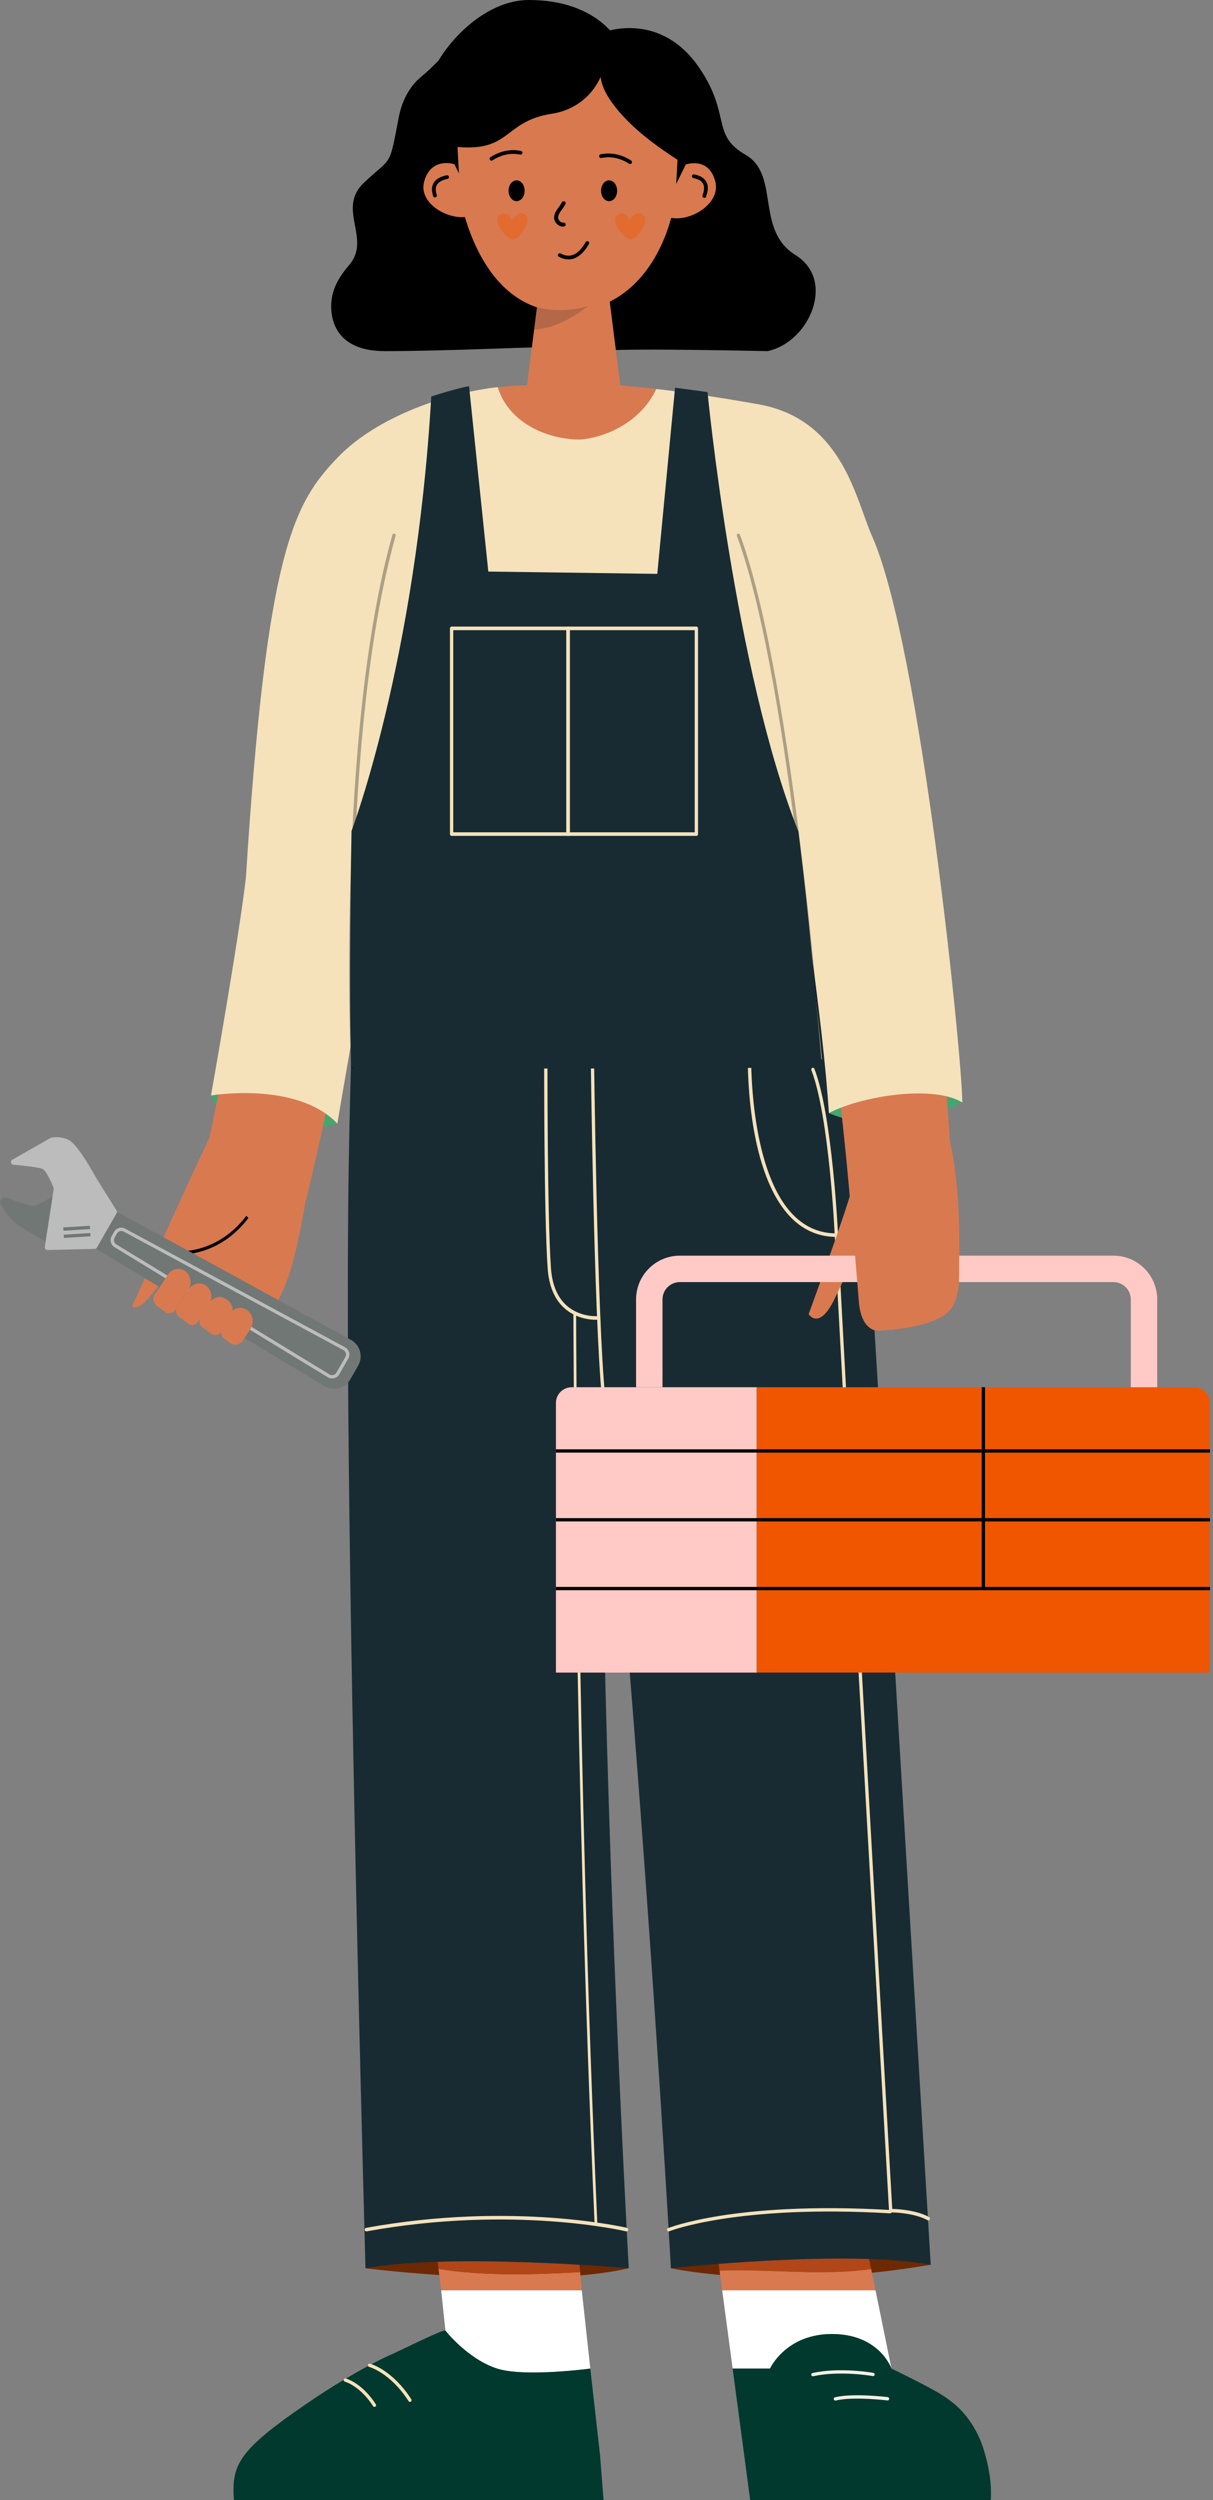 <svg width="329" height="678" viewBox="0 0 329 678" fill="none" xmlns="http://www.w3.org/2000/svg">
<rect x="0" y="0" width="329" height="678" fill="#808080" stroke="none"/>
<path d="M167.908 11.672C167.908 11.672 162.58 0 143.407 0C131.268 0 119.853 12.161 116.486 21.474L146.191 32.376L167.908 11.663V11.672Z" fill="black"/>
<path d="M163.696 8.762C163.696 8.762 178.941 2.74 189.615 18.327C198.391 31.137 192.76 36.564 202.205 41.973C211.65 47.391 204.753 62.374 215.775 69.189C226.797 76.005 219.526 92.827 208.193 95.225C162.047 94.305 168.017 95.225 152.674 95.225L163.705 8.753L163.696 8.762Z" fill="black"/>
<path d="M124.202 12.938C122.464 13.508 120.899 14.682 119.482 15.965C118.066 17.248 116.823 18.603 115.414 19.814C114.311 20.753 113.25 21.584 112.294 22.732C110.234 25.207 108.834 28.279 108.2 31.595C105.497 45.625 106.479 42.31 98.804 49.456C91.137 56.602 100.838 64.679 94.745 71.825C91.633 75.475 90.172 78.457 89.877 81.899C89.694 84.04 89.208 95.225 104.349 95.225C122.681 95.225 145.133 93.951 157.606 93.951C168.167 93.951 144.168 11.439 144.168 11.439C144.125 11.276 137.475 12.857 137.032 12.947C135.259 13.327 133.303 14.149 131.565 13.517C129.548 12.785 127.253 12.27 125.141 12.685C124.828 12.749 124.524 12.83 124.22 12.929L124.202 12.938Z" fill="black"/>
<path d="M186 44.614C186 44.614 192.324 42.349 194.027 49.316C195.73 56.282 184.062 61.891 179.483 57.873" fill="#D97950"/>
<path d="M191.04 53.66C191.04 53.66 191.081 53.66 191.112 53.66C191.357 53.63 191.53 53.426 191.55 53.191C191.561 53.15 191.581 53.089 191.601 53.018C191.836 52.304 192.377 50.651 191.52 49.213C190.938 48.234 189.847 47.592 188.256 47.296C187.981 47.245 187.716 47.428 187.665 47.704C187.614 47.979 187.797 48.245 188.072 48.295C189.358 48.54 190.225 49.02 190.643 49.733C191.255 50.774 190.816 52.13 190.632 52.712C190.551 52.956 190.51 53.079 190.531 53.232C190.561 53.487 190.785 53.67 191.03 53.67L191.04 53.66Z" fill="black"/>
<path d="M123.245 44.532C123.245 44.532 116.871 42.411 115.025 49.316C113.179 56.22 124.908 61.544 129.63 57.495" fill="#D97950"/>
<path d="M117.971 53.548C118.216 53.548 118.43 53.364 118.471 53.12C118.491 52.977 118.46 52.855 118.399 52.64C118.256 52.12 117.951 51.029 118.522 50.09C118.981 49.336 119.939 48.816 121.357 48.53C121.632 48.479 121.816 48.204 121.755 47.928C121.704 47.653 121.428 47.469 121.153 47.531C119.44 47.877 118.256 48.561 117.645 49.56C116.839 50.876 117.237 52.304 117.41 52.916C117.43 52.977 117.441 53.028 117.451 53.059C117.451 53.293 117.634 53.507 117.879 53.538C117.91 53.538 117.93 53.538 117.961 53.538L117.971 53.548Z" fill="black"/>
<path d="M164.704 76.486L169.354 113.224H141.827L146.58 76.027L164.704 76.486Z" fill="#D97950"/>
<path d="M154.015 11.691C169.997 11.691 184.123 22.951 184.123 36.832L183.205 53.498C183.205 53.498 180.37 79.781 158.238 84.309C155.443 84.88 152.638 84.687 149.803 84.309C129.2 81.545 124.835 53.498 124.835 53.498L123.917 36.832C123.917 22.951 138.033 11.691 154.025 11.691H154.015Z" fill="#D97950"/>
<g style="mix-blend-mode:multiply" opacity="0.2">
<path d="M144.877 89.378H145.102C152.843 88.848 159.85 82.677 159.85 82.677C159.85 83.116 152.792 85.227 145.714 83.33L144.877 89.368V89.378Z" fill="#202422"/>
</g>
<g style="mix-blend-mode:multiply" opacity="0.4">
<path d="M167.241 58.485C169.21 56.608 170.821 59.597 170.821 59.597C170.821 59.597 172.851 56.445 174.605 58.485C176.125 60.25 172.759 64.9 171.066 64.941C169.373 64.972 165.548 60.097 167.241 58.485Z" fill="#F05600"/>
</g>
<g style="mix-blend-mode:multiply" opacity="0.4">
<path d="M135.301 58.485C137.269 56.608 138.881 59.597 138.881 59.597C138.881 59.597 140.91 56.445 142.665 58.485C144.184 60.25 140.819 64.9 139.126 64.941C137.432 64.972 133.608 60.097 135.301 58.485Z" fill="#F05600"/>
</g>
<path d="M163.999 15.704C164.15 16.414 164.132 17.187 163.911 18.013C162.097 24.897 156.681 29.767 149.735 30.837C135.984 32.958 138.966 41.782 122.26 39.67C121.419 39.563 120.596 35.213 120.499 34.629C119.711 30.001 121.313 26.38 123.242 22.318C126.79 14.823 137.099 7.131 145.249 5.855C150.116 5.091 162.177 7.293 163.99 15.704H163.999Z" fill="black"/>
<path d="M163.11 17.023C163.054 17.979 162.799 18.888 162.837 20.094C162.959 23.397 164.91 26.506 166.898 29.039C171.599 35.023 178.072 39.662 184.442 43.791C184.96 44.125 186.882 37.426 186.92 36.953C187.071 34.995 186.656 33.001 186.637 31.024C186.618 28.797 186.477 26.561 185.893 24.409C185.073 21.375 183.236 18.452 180.4 17.014C178.129 15.863 175.481 15.771 172.975 15.232C170.506 14.704 168.142 13.739 166.031 12.375C164.985 11.707 163.525 10.955 162.63 11.809C161.932 12.477 162.187 13.618 162.601 14.481C163.072 15.464 163.157 16.253 163.12 17.005L163.11 17.023Z" fill="black"/>
<path d="M152.751 61.391C152.812 61.391 152.873 61.391 152.944 61.391C153.23 61.371 153.434 61.116 153.403 60.84C153.383 60.555 153.128 60.351 152.852 60.381C152.485 60.412 152.088 60.249 151.792 59.953C151.496 59.647 151.333 59.249 151.363 58.892C151.414 58.342 151.649 57.821 152.149 57.148L152.292 56.955C152.669 56.444 152.944 56.067 153.342 55.323C153.475 55.078 153.383 54.762 153.128 54.629C152.883 54.496 152.567 54.588 152.434 54.843C152.067 55.527 151.822 55.853 151.455 56.353L151.312 56.547C150.904 57.097 150.425 57.852 150.333 58.79C150.272 59.464 150.527 60.147 151.047 60.667C151.516 61.136 152.128 61.401 152.73 61.401L152.751 61.391Z" fill="black"/>
<path d="M152.727 61.432C152.788 61.432 152.85 61.432 152.921 61.432C153.196 61.412 153.41 61.157 153.38 60.882C153.359 60.606 153.104 60.392 152.829 60.423C152.462 60.453 152.064 60.29 151.768 59.994C151.473 59.688 151.309 59.291 151.34 58.934C151.391 58.383 151.626 57.863 152.125 57.189L152.268 56.996C152.646 56.486 152.921 56.108 153.319 55.364C153.451 55.119 153.359 54.803 153.104 54.67C152.86 54.538 152.544 54.629 152.411 54.884C152.044 55.568 151.799 55.894 151.432 56.394L151.289 56.588C150.881 57.138 150.402 57.893 150.31 58.831C150.249 59.505 150.504 60.188 151.024 60.708C151.493 61.177 152.095 61.443 152.707 61.443L152.727 61.432Z" fill="black"/>
<path d="M170.911 44.481C171.074 44.481 171.237 44.4 171.339 44.246C171.492 44.012 171.421 43.696 171.186 43.543C167.933 41.432 164.893 41.442 162.915 41.84C162.639 41.891 162.456 42.166 162.517 42.441C162.568 42.717 162.843 42.9 163.119 42.839C164.914 42.482 167.667 42.472 170.635 44.4C170.717 44.45 170.819 44.481 170.911 44.481Z" fill="black"/>
<path d="M133.297 43.563C133.389 43.563 133.491 43.533 133.573 43.482C136.541 41.554 139.294 41.564 141.09 41.921C141.365 41.972 141.63 41.799 141.691 41.524C141.742 41.248 141.569 40.983 141.294 40.922C139.315 40.534 136.276 40.514 133.022 42.625C132.787 42.778 132.716 43.094 132.869 43.329C132.971 43.482 133.134 43.563 133.297 43.563Z" fill="black"/>
<path d="M165.202 54.558C163.997 54.558 163.019 53.293 163.019 51.733C163.019 50.172 163.997 48.908 165.202 48.908C166.408 48.908 167.385 50.172 167.385 51.733C167.385 53.293 166.408 54.558 165.202 54.558Z" fill="black"/>
<path d="M140.114 54.558C138.909 54.558 137.932 53.293 137.932 51.733C137.932 50.172 138.909 48.908 140.114 48.908C141.32 48.908 142.297 50.172 142.297 51.733C142.297 53.293 141.32 54.558 140.114 54.558Z" fill="black"/>
<path d="M154.177 70.356C156.248 70.356 158.165 68.929 159.736 66.154C159.879 65.91 159.787 65.593 159.542 65.461C159.297 65.318 158.981 65.41 158.849 65.655C156.921 69.031 154.687 70.102 152.209 68.816C152.097 68.755 152.036 68.725 151.954 68.704C151.679 68.633 151.403 68.786 151.322 69.061C151.25 69.316 151.393 69.591 151.638 69.673L151.73 69.714C152.556 70.142 153.361 70.346 154.157 70.346L154.177 70.356Z" fill="black"/>
<path d="M57.227 297.101C57.227 297.101 61.745 313.396 91.507 304.719C87.922 294.808 60.95 292.893 57.227 297.101Z" fill="#45A571"/>
<path d="M73.874 354.954C78.385 348.897 80.609 339.374 83.496 322.161C85.562 309.856 83.064 304.824 75.542 301.511C68.7 298.511 61.046 301.217 57.294 307.559C56.906 308.366 56.509 309.201 56.103 310.056C54.39 313.664 52.51 317.661 50.444 322.161C47.177 329.263 35.833 354.233 35.833 354.233C39.055 357.091 48.501 339.84 48.501 339.84" fill="#D97950"/>
<path d="M49.051 340.236C48.673 340.236 48.456 340.214 48.447 340.214L48.501 339.327C48.601 339.327 58.923 340.116 66.829 329.723L67.371 330.326C60.339 339.568 51.44 340.225 49.06 340.225L49.051 340.236Z" fill="black"/>
<path d="M68.652 232.348C68.42 232.993 67.636 236.204 67.529 237.166C67.484 238.175 67.386 240.3 67.386 240.3C66.156 267.792 54.755 318.095 54.755 318.095L83.013 325.518C83.013 325.518 95.276 274.738 98.466 246.276C98.466 246.276 98.448 246.497 98.528 245.795C99.981 234.198 97.459 223.583 87.772 219.544C78.085 215.496 72.395 221.896 68.652 232.348Z" fill="#D97950"/>
<path d="M181.968 615.152C181.968 615.152 209.822 621.413 252.434 614.199C252.434 614.199 226.435 605.455 181.968 615.152Z" fill="#6D2903"/>
<path d="M99.125 615.152C99.125 615.152 144.923 621.004 170.544 615.152C170.544 615.152 126.87 606.468 99.125 615.152Z" fill="#6D2903"/>
<path d="M160.107 642.36C160.107 642.36 142.91 644.824 134.827 642.36C126.744 639.895 120.811 632.063 120.811 632.063L119.664 621.139H157.795L160.107 642.36Z" fill="white"/>
<path d="M118.935 615.341L119.661 621.13H157.792L157.353 616.192C144.547 616.909 131.741 617.33 118.935 615.341Z" fill="#D97950"/>
<path d="M157.353 616.192L156.51 606.711H117.859L118.935 615.341C131.741 617.33 144.547 616.909 157.353 616.192Z" fill="#B14618"/>
<path d="M163.697 678H63.462C63.462 678 63.274 676.638 63.345 674.451C63.587 667.309 66.643 662.945 85.516 650.291C91.682 646.151 100.572 640.935 106.423 638.417C107.669 637.879 120.394 631.553 120.807 632.063C120.807 632.063 126.874 639.779 134.822 642.36C142.135 644.735 160.103 642.36 160.103 642.36L162.747 665.777L163.419 674.451L163.697 678Z" fill="#02392E"/>
<path d="M236.287 615.377L234.522 606.711H193.962L195.172 615.798C208.874 615.278 222.585 617.304 236.287 615.377Z" fill="#B14618"/>
<path d="M195.17 615.798L195.878 621.139H237.459L236.285 615.377C222.583 617.304 208.872 615.287 195.17 615.798Z" fill="#D97950"/>
<path d="M241.791 642.333C241.576 641.786 237.821 632.986 225.642 632.986C213.463 632.986 208.848 642.36 208.848 642.36H198.713L195.881 621.139H237.462L241.791 642.333Z" fill="white"/>
<path d="M268.734 678H203.467L202.993 674.451L201.837 665.776L198.709 642.36H208.844C208.844 642.36 213.074 632.986 225.638 632.986C238.202 632.986 241.572 641.786 241.787 642.333C241.787 642.351 241.787 642.36 241.787 642.36C241.787 642.36 248.759 645.693 253.831 648.534C255.211 649.278 256.457 650.103 257.595 650.99C258.536 651.662 259.432 652.415 260.266 653.257C263.268 656.277 265.49 660.13 266.763 664.19C268.143 668.599 269.03 673.358 268.725 678H268.734Z" fill="#02392E"/>
<path d="M160.1 217.89C145.152 217.89 125.884 211.158 112.496 221.621C102.136 229.715 95.568 252.626 95.568 268.45C95.568 304.73 91.141 318.468 99.126 615.152C122.425 610.903 170.544 615.152 170.544 615.152C170.544 615.152 153.791 318.3 170.531 258.419C170.782 234.75 160.1 217.881 160.1 217.881V217.89Z" fill="#182B33"/>
<path d="M157.293 217.891C172.241 217.891 190.845 212.213 204.897 221.621C221.072 232.458 230.527 266.063 232.328 288.792C235.187 324.947 234.846 321.275 252.438 614.2C229.138 609.951 181.972 615.152 181.972 615.152C181.972 615.152 165.439 322.578 146.862 258.419C146.611 234.751 157.293 217.881 157.293 217.881V217.891Z" fill="#182B33"/>
<path d="M163.694 379.342C163.47 379.342 163.273 379.16 163.246 378.911C161.05 356.441 160.226 286.394 160.217 285.694C160.217 285.425 160.414 285.214 160.656 285.205C160.871 285.205 161.104 285.416 161.113 285.674C161.113 286.375 161.937 356.374 164.133 378.805C164.16 379.064 163.981 379.304 163.73 379.333C163.712 379.333 163.694 379.333 163.685 379.333L163.694 379.342Z" fill="#F5E2BB"/>
<path d="M161.635 357.927C160.022 357.927 156.195 357.591 153.05 354.753C150.388 352.355 148.874 348.74 148.542 344.021C147.512 329.511 147.592 286.882 147.592 286.451C147.592 286.182 147.789 285.971 148.04 285.971C148.291 285.971 148.488 286.192 148.488 286.451C148.488 286.882 148.408 329.463 149.438 343.944C149.752 348.394 151.168 351.789 153.632 354.014C157.369 357.39 162.28 356.939 162.334 356.939C162.585 356.91 162.8 357.112 162.818 357.371C162.836 357.63 162.657 357.869 162.415 357.889C162.37 357.889 162.092 357.917 161.644 357.917L161.635 357.927Z" fill="#F5E2BB"/>
<path d="M251.795 602.181C251.714 602.181 251.633 602.162 251.562 602.114C251.535 602.095 248.416 600.158 241.57 599.995C241.337 599.995 241.148 599.793 241.131 599.544C240.987 597.07 227.142 354.187 226.416 335.448C221.586 335.333 217.392 333.367 213.95 329.579C202.157 316.593 202.802 286.94 202.838 285.684C202.838 285.415 203.053 285.214 203.295 285.214C203.546 285.214 203.734 285.444 203.734 285.703C203.734 286.01 203.062 316.21 214.596 328.907C217.965 332.619 222.087 334.498 226.846 334.498C227.088 334.498 227.285 334.7 227.294 334.959C227.769 349.373 241.328 587.22 242 599.055C248.829 599.285 251.893 601.213 252.019 601.299C252.234 601.433 252.297 601.73 252.171 601.961C252.091 602.114 251.938 602.191 251.786 602.191L251.795 602.181Z" fill="#F5E2BB"/>
<path d="M226.853 335.457C226.611 335.457 226.414 335.256 226.405 334.997C226.387 334.681 224.908 302.726 220.069 290.239C219.97 290 220.078 289.712 220.311 289.616C220.544 289.52 220.804 289.635 220.893 289.875C225.795 302.505 227.283 334.633 227.301 334.949C227.31 335.218 227.122 335.438 226.871 335.448H226.853V335.457Z" fill="#F5E2BB"/>
<path d="M224.82 301.863C224.82 301.863 240.488 309.668 261.006 299.006C261.006 299.006 243.278 287.029 224.82 301.863Z" fill="#45A571"/>
<path d="M156.172 119.465C164.594 119.465 174.295 113.602 178.001 105.5C172.613 104.88 168.001 104.5 168.001 104.5C168.001 104.5 163.879 111.22 154.663 111.22C146.04 111.22 144.649 106.695 143.001 104.5C141.057 104.481 137.224 104.752 135.001 105C137.983 114.858 147.714 119.465 156.172 119.465Z" fill="#D97950"/>
<path d="M105.95 146.076C94.552 176.456 96.021 254.193 95.315 288.531C121.432 287.875 192.658 280.213 222.963 287.33C221.416 269.005 209.511 163.954 200.23 146.076C190.243 145.334 122.948 138.627 105.95 146.076Z" fill="#F5E2BB"/>
<path d="M181.352 605.152C181.173 605.152 181.003 605.043 180.941 604.87C180.851 604.633 180.958 604.369 181.191 604.278C181.378 604.206 185.864 602.403 195.568 600.883C204.504 599.481 219.713 598.079 241.463 599.354C241.713 599.372 241.901 599.581 241.883 599.836C241.865 600.091 241.659 600.282 241.409 600.264C199.965 597.842 181.7 605.052 181.512 605.125C181.459 605.143 181.405 605.161 181.343 605.161L181.352 605.152Z" fill="#F5E2BB"/>
<path d="M169.963 605.161C169.963 605.161 169.901 605.161 169.865 605.152C169.563 605.075 139.097 597.936 99.436 605.152C99.187 605.2 98.965 605.017 98.92 604.756C98.876 604.495 99.045 604.244 99.285 604.196C139.133 596.941 169.75 604.128 170.052 604.196C170.292 604.253 170.443 604.514 170.39 604.775C170.346 604.997 170.159 605.152 169.954 605.152L169.963 605.161Z" fill="#F5E2BB"/>
<path d="M161.62 603.059C161.428 603.059 161.265 602.858 161.25 602.608C155.749 478.872 155.523 357.357 155.523 356.14C155.523 355.872 155.686 355.661 155.893 355.661C156.099 355.661 156.262 355.872 156.262 356.14C156.262 357.357 156.487 478.844 161.989 602.551C162.004 602.819 161.849 603.04 161.642 603.059C161.642 603.059 161.627 603.059 161.62 603.059Z" fill="#F5E2BB"/>
<path d="M111.193 651.393C111.049 651.393 110.897 651.321 110.817 651.187C105.87 643.48 100.188 641.921 100.125 641.912C99.883 641.849 99.74 641.607 99.803 641.365C99.865 641.123 100.107 640.98 100.349 641.042C100.591 641.105 106.416 642.682 111.569 650.703C111.704 650.909 111.641 651.187 111.435 651.321C111.363 651.366 111.274 651.393 111.193 651.393Z" fill="#F5E2BB"/>
<path d="M101.567 652.756C101.423 652.756 101.271 652.684 101.19 652.549C97.65 647.038 93.6 645.927 93.555 645.918C93.313 645.855 93.17 645.613 93.233 645.371C93.295 645.129 93.537 644.986 93.779 645.049C93.958 645.093 98.197 646.241 101.943 652.066C102.077 652.272 102.015 652.549 101.809 652.684C101.737 652.729 101.647 652.756 101.567 652.756Z" fill="#F5E2BB"/>
<path d="M3.329 314.524C2.711 314.874 2.917 315.815 3.625 315.877C6.412 316.119 10.812 316.576 11.645 317.078C12.73 317.741 14.172 321.263 14.504 322.106C14.549 322.222 14.567 322.348 14.549 322.473L12.156 338.174C12.084 338.622 12.443 339.016 12.891 339.007L25.697 338.702C25.948 338.702 26.181 338.559 26.306 338.335L31.638 329.051C31.773 328.818 31.764 328.531 31.62 328.307L26.262 319.749C26.262 319.749 26.244 319.722 26.244 319.713C26.002 319.265 21.198 310.501 18.797 309.237C16.655 308.108 14.477 308.422 13.948 308.52C13.868 308.538 13.796 308.565 13.724 308.601L3.338 314.524H3.329Z" fill="#BCBCBC"/>
<path d="M24.493 334.393L17.275 334.842L17.331 335.736L24.549 335.287L24.493 334.393Z" fill="#717774"/>
<path d="M24.383 332.432L17.165 332.881L17.221 333.776L24.439 333.327L24.383 332.432Z" fill="#717774"/>
<path d="M97.148 370.354L95.006 374.091C93.608 376.52 90.507 377.362 88.079 375.964L26.092 338.702L31.845 328.683L95.275 363.427C97.703 364.825 98.546 367.926 97.148 370.354Z" fill="#717774"/>
<path d="M1.67 324.749C0.648 324.427 -0.239 325.475 0.209 326.443C1.123 328.397 2.942 331.139 6.384 333.182L12.325 336.704L14.234 324.516C14.234 324.516 10.192 326.945 8.991 327.052C7.791 327.16 1.67 324.749 1.67 324.749Z" fill="#717774"/>
<path d="M90.066 373.84C89.689 373.84 89.304 373.742 88.954 373.545L31.117 338.272C30.606 337.976 30.239 337.501 30.077 336.919C29.925 336.345 29.997 335.736 30.301 335.216L30.956 334.069C31.574 332.994 32.945 332.626 34.011 333.245L93.614 365.399C94.143 365.703 94.52 366.187 94.672 366.761C94.824 367.334 94.753 367.944 94.448 368.463L92.01 372.72C91.598 373.437 90.836 373.84 90.066 373.84ZM32.9 333.845C32.434 333.845 31.977 334.087 31.735 334.517L31.081 335.664C30.902 335.978 30.857 336.336 30.947 336.686C31.036 337.035 31.26 337.322 31.574 337.501L89.412 372.774C90.048 373.132 90.863 372.917 91.24 372.272L93.677 368.015C93.856 367.702 93.901 367.343 93.812 366.994C93.722 366.644 93.498 366.358 93.184 366.178L33.581 334.024C33.366 333.899 33.133 333.845 32.9 333.845Z" fill="#BCBCBC"/>
<path d="M41.935 351.179L45.583 345.636C46.657 344.005 48.762 343.622 50.278 344.765C51.802 345.913 52.161 348.166 51.093 349.789L47.444 355.332C46.84 356.25 45.659 356.462 44.809 355.821L42.392 353.999C41.534 353.353 41.336 352.089 41.935 351.179Z" fill="#D97950"/>
<path d="M48.066 354.417L51.24 349.596C52.313 347.965 54.419 347.581 55.935 348.724C57.459 349.873 57.818 352.126 56.75 353.749L53.576 358.57C53.019 359.417 51.932 359.619 51.141 359.022L48.481 357.018C47.69 356.421 47.502 355.259 48.059 354.412L48.066 354.417Z" fill="#D97950"/>
<path d="M54.44 357.093L57.056 353.118C58.031 351.636 59.942 351.281 61.327 352.325L61.825 352.701C63.209 353.744 63.541 355.789 62.566 357.271L59.949 361.246C59.34 362.171 58.154 362.391 57.289 361.74L54.894 359.934C54.029 359.282 53.823 358.013 54.432 357.087L54.44 357.093Z" fill="#D97950"/>
<path d="M60.383 359.344L62.431 356.231C63.505 354.6 65.61 354.216 67.127 355.359C68.65 356.508 69.009 358.761 67.941 360.384L65.892 363.497C65.072 364.743 63.461 365.042 62.296 364.164L61.007 363.192C59.842 362.314 59.562 360.59 60.383 359.344Z" fill="#D97950"/>
<path d="M231.196 321.86C231.149 322.075 231.083 322.34 231.007 322.634C229.187 329.434 219.325 356.403 219.325 356.403C219.325 356.403 222.163 360.998 226.387 352.208C230.621 343.438 232.78 337.166 236.146 339.891" fill="#D97950"/>
<path d="M155.053 376.214H205.255V453.605H150.787V380.488C150.787 378.131 152.696 376.223 155.053 376.223V376.214Z" fill="#FFCAC6"/>
<path d="M205.25 376.214H323.883C326.249 376.214 328.166 378.132 328.166 380.497V453.597H205.241V376.205L205.25 376.214Z" fill="#F05600"/>
<path d="M328.174 393.052H150.781V393.948H328.174V393.052Z" fill="black"/>
<path d="M328.174 411.719H150.781V412.615H328.174V411.719Z" fill="black"/>
<path d="M328.174 430.377H150.781V431.273H328.174V430.377Z" fill="black"/>
<path d="M267.163 376.214H266.267V430.834H267.163V376.214Z" fill="black"/>
<path d="M313.873 376.214H306.703V352.403C306.703 349.813 304.597 347.707 302.007 347.707H184.388C181.798 347.707 179.692 349.813 179.692 352.403V376.214H172.522V352.403C172.522 345.861 177.846 340.538 184.388 340.538H302.007C308.549 340.538 313.873 345.861 313.873 352.403V376.214Z" fill="#FFCAC6"/>
<path d="M230.902 327.967C231.027 327.371 230.964 326.073 230.75 324.239C231.848 316.119 238.429 310.078 246.117 310.449C251.224 310.693 254.913 303.649 257.413 308.528C259.317 316.146 259.822 325.146 259.983 328.513C260.206 333.139 260.215 337.774 260.153 342.4C260.099 346.655 260.483 350.891 258.206 354.57C254.545 360.474 238.036 360.894 238.036 360.894C238.036 360.894 233.795 361.148 232.982 353.467" fill="#D97950"/>
<path d="M218.763 238.911C218.728 239.6 218.883 242.901 219.056 243.849C219.288 244.815 219.788 246.863 219.788 246.863C226.216 273.3 230.489 324.645 230.489 324.645L258.707 327.621C258.707 327.621 255.846 270.229 250.961 242.222C250.961 242.222 251.004 242.432 250.892 241.743C249.04 230.28 243.801 221.066 233.772 220.425C223.743 219.784 219.34 227.773 218.771 238.911H218.763Z" fill="#D97950"/>
<path d="M236.519 145.407C232.099 135.434 228.548 113.721 205.736 109.647C194.608 107.658 184.51 106.23 178 105.5C174.189 113.657 165.5 118.5 157.36 119.207C148.698 119.207 138.058 114.915 135 105C120.689 106.585 102.08 113.202 91.705 123.953C79.681 136.424 72.337 149.001 66.706 237.892C64.912 253.879 57.227 297.101 57.227 297.101C57.227 297.101 80.424 293.132 91.507 304.719C94.673 284.927 112.356 190.516 113.261 151.864C141.094 151.864 202.257 152.69 202.257 152.69C202.257 152.69 221.477 250.961 224.822 301.862C233.852 297.155 253.26 294.173 261.007 299.006C261.007 287.236 249.79 175.335 236.528 145.407H236.519Z" fill="#F5E2BB"/>
<path opacity="0.3" d="M95.636 289.774C95.402 289.774 95.194 289.574 95.185 289.316C95.14 288.419 91.245 199.163 106.434 145.04C106.507 144.792 106.76 144.64 106.995 144.716C107.23 144.792 107.374 145.059 107.302 145.308C92.158 199.268 96.052 288.372 96.088 289.269C96.097 289.536 95.908 289.755 95.655 289.765H95.636V289.774Z" fill="black"/>
<path opacity="0.3" d="M222.527 287.662C222.297 287.662 222.102 287.471 222.085 287.222C222.067 286.964 220.111 261.107 216.401 230.832C212.984 202.909 207.345 165.411 199.865 145.352C199.777 145.103 199.883 144.825 200.113 144.73C200.343 144.634 200.6 144.749 200.688 144.998C208.195 165.143 213.852 202.737 217.278 230.717C220.987 261.021 222.943 286.897 222.961 287.155C222.979 287.423 222.802 287.653 222.554 287.672C222.545 287.672 222.527 287.672 222.519 287.672L222.527 287.662Z" fill="black"/>
<path d="M95.334 225.381C95.334 225.381 112.788 179.533 116.975 107.521C124.493 105.122 127.219 104.747 127.219 104.747L132.444 155.01L178.272 155.634L183.092 105.141L191.9 106.331C191.9 106.331 199.174 181.73 216.556 225.534C218.903 245.066 219.462 249.951 222.964 289.455C200.717 289.753 111.904 290.021 95.317 289.483C94.477 272.025 95.343 225.381 95.343 225.381H95.334Z" fill="#182B33"/>
<path d="M188.875 226.697H122.49C122.238 226.697 122.041 226.482 122.041 226.209V170.416C122.041 170.142 122.238 169.927 122.49 169.927H188.875C189.126 169.927 189.324 170.142 189.324 170.416V226.209C189.324 226.482 189.126 226.697 188.875 226.697ZM122.938 225.721H188.427V170.904H122.938V225.721Z" fill="#F5E2BB"/>
<path d="M154.078 226.697C153.798 226.697 153.578 226.482 153.578 226.209V170.416C153.578 170.142 153.798 169.927 154.078 169.927C154.358 169.927 154.578 170.142 154.578 170.416V226.209C154.578 226.482 154.358 226.697 154.078 226.697Z" fill="#F5E2BB"/>
<path d="M220.479 644.448C220.273 644.448 220.085 644.305 220.04 644.099C219.986 643.857 220.139 643.615 220.381 643.561C227.828 641.921 236.789 643.498 236.879 643.516C237.121 643.561 237.282 643.794 237.237 644.036C237.192 644.278 236.959 644.439 236.717 644.394C236.628 644.376 227.846 642.835 220.569 644.439C220.533 644.439 220.506 644.448 220.47 644.448H220.479Z" fill="#F4F0E6"/>
<path d="M226.583 651.026C226.386 651.026 226.198 650.892 226.144 650.686C226.081 650.444 226.234 650.202 226.476 650.148C231.324 648.965 240.402 650.049 240.778 650.103C241.02 650.13 241.199 650.354 241.173 650.605C241.146 650.856 240.922 651.035 240.671 650.999C240.581 650.99 231.369 649.879 226.682 651.026C226.646 651.026 226.61 651.035 226.574 651.035L226.583 651.026Z" fill="#F4F0E6"/>
</svg>
